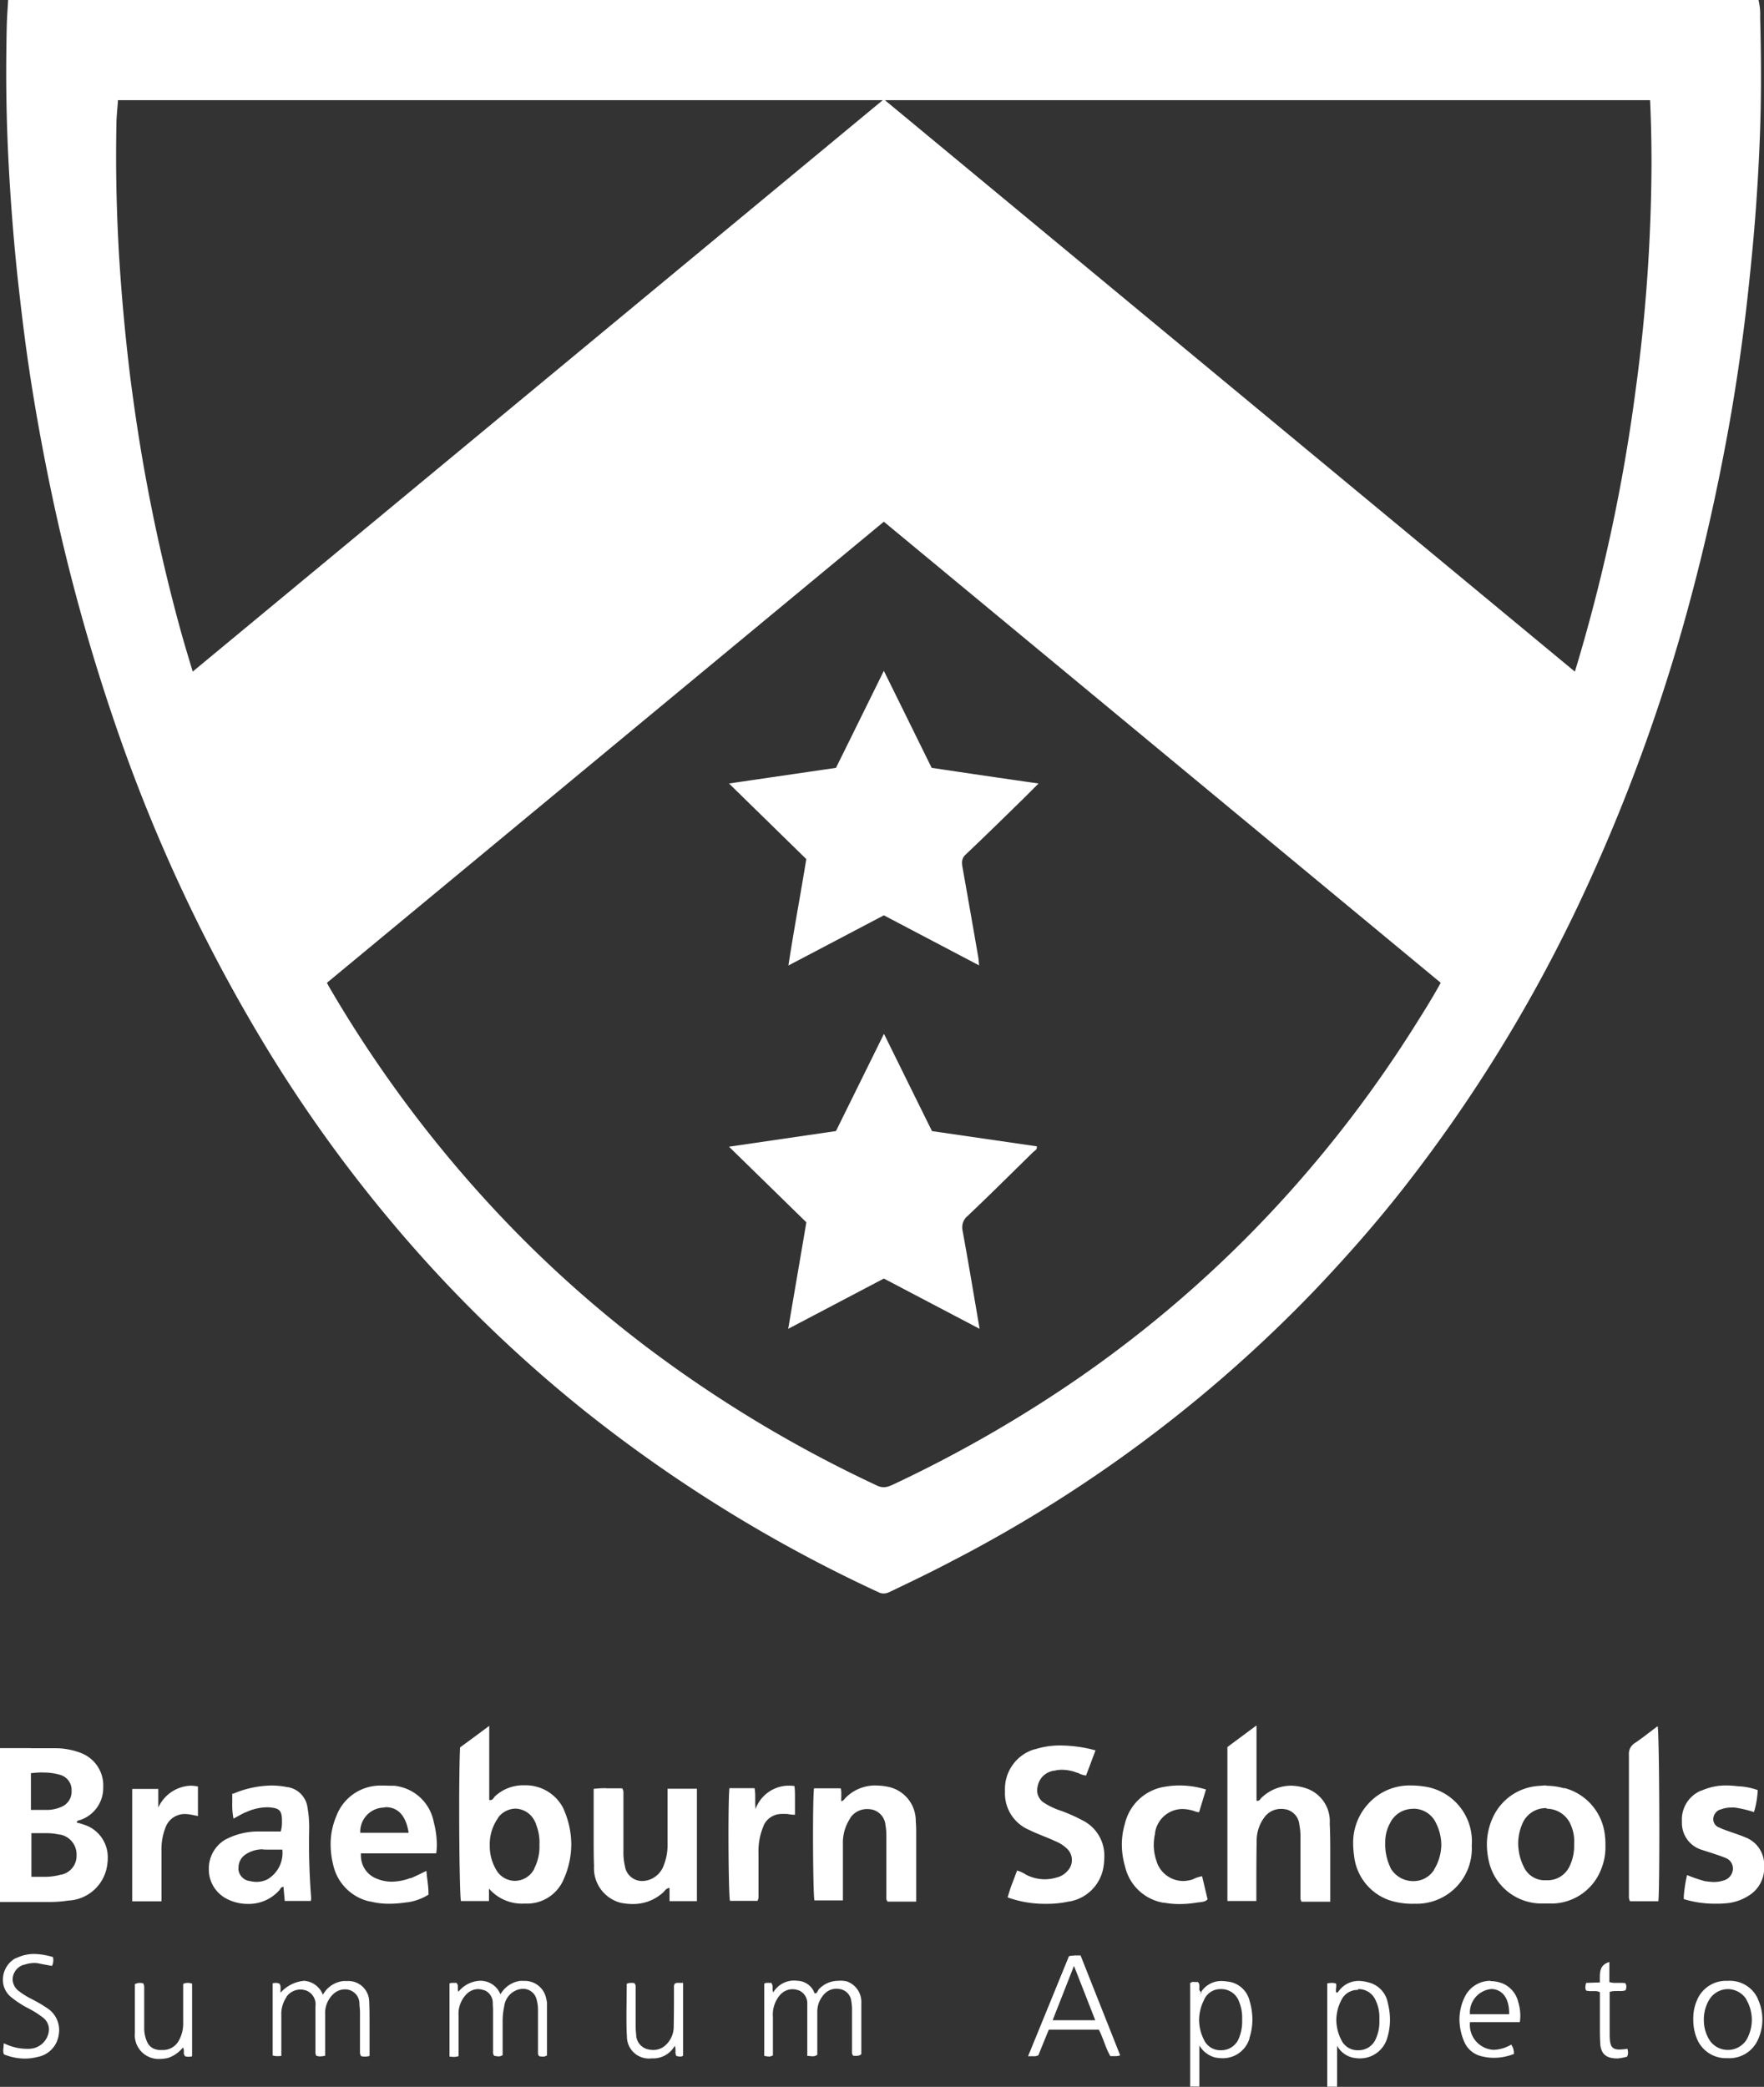 <?xml version="1.0" encoding="UTF-8"?> <svg xmlns="http://www.w3.org/2000/svg" id="Layer_1" data-name="Layer 1" viewBox="0 0 33.821 40.001"><rect x="0" y="0" width="33.821" height="40.001" fill="#333333" stroke="none"/><defs><style>.cls-1{fill:#fff;}</style></defs><title>braeburn-white</title><path class="cls-1" d="M33.729-.008H.161C.152.154.139.315.135.476c-.007.293-.01.586-.011.877,0,.55.013,1.1.04,1.647Q.22,4.142.339,5.278C.4,5.834.465,6.388.545,6.94c.117.8.26,1.595.424,2.386a37.441,37.441,0,0,0,1.318,4.757,31.526,31.526,0,0,0,2.864,6.053,27.222,27.222,0,0,0,3.283,4.322,26.283,26.283,0,0,0,2.792,2.587,27.671,27.671,0,0,0,5.623,3.467.228.228,0,0,0,.1.024h0a.269.269,0,0,0,.114-.03h0l0,0c.4-.191.8-.383,1.191-.589a26.526,26.526,0,0,0,6.971-5.208c.57-.6,1.116-1.217,1.628-1.865a28.8,28.8,0,0,0,3.416-5.509,34.484,34.484,0,0,0,2.2-6.059c.255-.969.469-1.945.651-2.93.123-.666.227-1.337.313-2.009.067-.518.121-1.037.171-1.556q.1-1.062.141-2.125.024-.61.023-1.223c0-.37-.006-.742-.016-1.112a1.2,1.2,0,0,0-.031-.327M16.971,1.912H31.642c.019.408.027.816.027,1.224a32.917,32.917,0,0,1-.3,4.3,33.669,33.669,0,0,1-1.169,5.43L16.971,1.912M2.231,2.99q0-.3.006-.606c0-.156.02-.311.03-.472H16.93L3.7,12.865c-.075-.25-.144-.477-.209-.706q-.408-1.47-.684-2.969c-.119-.641-.216-1.285-.3-1.932q-.151-1.221-.224-2.447C2.25,4.2,2.231,3.6,2.231,2.99M6.274,18.83h0L16.951,9.992,27.628,18.83c-.165.3-.339.576-.515.854a23.566,23.566,0,0,1-2.5,3.286A22.974,22.974,0,0,1,20.5,26.533a24.981,24.981,0,0,1-3.4,1.928h-.006a.334.334,0,0,1-.146.038h0a.3.3,0,0,1-.126-.031A24.582,24.582,0,0,1,12.387,25.8a22.79,22.79,0,0,1-2.818-2.533A23.964,23.964,0,0,1,6.31,18.9c-.01-.019-.02-.036-.036-.067" transform="translate(-0.005 0.008)"></path><path class="cls-1" d="M.6,33.5h-.6v2.949H.018c.244,0,.49,0,.735,0h.2a2.313,2.313,0,0,0,.362-.027h.006a.791.791,0,0,0,.744-.719.6.6,0,0,0,.006-.094A.655.655,0,0,0,1.7,35a1.327,1.327,0,0,0-.226-.074c.014-.048.052-.04.079-.052a.648.648,0,0,0,.431-.625v0a.664.664,0,0,0-.436-.659,1.363,1.363,0,0,0-.506-.088H.6Zm.229.468h0a1.106,1.106,0,0,1,.331.045.3.3,0,0,1,.218.294v.023a.315.315,0,0,1-.187.292.7.7,0,0,1-.258.062c-.042,0-.084,0-.129,0H.717l-.119,0v-.706H.621C.691,33.97.762,33.966.832,33.966ZM.675,35.13H.858a1.2,1.2,0,0,1,.287.027h0l.012,0a.387.387,0,0,1,.316.392v.012a.367.367,0,0,1-.291.364l-.009,0h0a1.176,1.176,0,0,1-.339.042h0c-.065,0-.132,0-.2,0h0l-.027,0v-.837H.675" transform="translate(-0.005 0.008)"></path><path class="cls-1" d="M23.434,37.964h0a.462.462,0,0,0-.394.2h0l0,.008c0,.03-.022.041-.05.052a.162.162,0,0,1-.009-.061c0-.023,0-.045,0-.067a.142.142,0,0,0-.014-.067h0a.14.14,0,0,0-.065-.015h0l-.037,0h-.041l0,1.973H23V39.2a.5.5,0,0,0,.3.229h0a.779.779,0,0,0,.142.015h0a.533.533,0,0,0,.52-.381h0v0l0-.006v-.005a1.158,1.158,0,0,0,.055-.351,1.251,1.251,0,0,0-.054-.357.485.485,0,0,0-.4-.367l-.009,0h0A.743.743,0,0,0,23.434,37.964Zm-.026.155h.023a.361.361,0,0,1,.332.244.8.8,0,0,1,.058.307v.061a.843.843,0,0,1-.058.318.363.363,0,0,1-.335.242h-.02a.344.344,0,0,1-.319-.2v0a.852.852,0,0,1-.094-.379.872.872,0,0,1,.095-.386l0,0A.339.339,0,0,1,23.408,38.119Z" transform="translate(-0.005 0.008)"></path><path class="cls-1" d="M26.063,37.962h0a.471.471,0,0,0-.4.209h0a.038.038,0,0,1-.028.014h-.01a.131.131,0,0,1-.007-.044c0-.029.007-.058.007-.089a.141.141,0,0,0-.005-.04h0A.256.256,0,0,0,25.538,38h0a.455.455,0,0,0-.086.01h0v1.98h.189v-.785a.46.46,0,0,0,.282.223.634.634,0,0,0,.153.019h0a.542.542,0,0,0,.529-.4v0a1.194,1.194,0,0,0,.05-.339,1.286,1.286,0,0,0-.042-.324.494.494,0,0,0-.378-.395A.733.733,0,0,0,26.063,37.962Zm-.02.157h.01a.353.353,0,0,1,.324.209.754.754,0,0,1,.075.321c0,.017,0,.034,0,.051s0,.033,0,.049a.785.785,0,0,1-.068.322.357.357,0,0,1-.332.22h-.009a.342.342,0,0,1-.317-.189v0l0,0a.866.866,0,0,1-.1-.39.851.851,0,0,1,.1-.389v0l0,0a.342.342,0,0,1,.317-.188h0" transform="translate(-0.005 0.008)"></path><path class="cls-1" d="M9.385,33.073c-.2.149-.382.284-.559.413-.011.214-.017.679-.017,1.177,0,.805.014,1.7.034,1.768H9.38v-.24h0l0,0h0l.007.009h0l0,0a.835.835,0,0,0,.66.28h.04a.761.761,0,0,0,.723-.461,1.645,1.645,0,0,0,.148-.674,1.664,1.664,0,0,0-.142-.664v-.005l0,0h0a.808.808,0,0,0-.76-.463.787.787,0,0,0-.568.218l0,0,0,0v0h0l0,0c-.021.026-.036.065-.083.065H9.385V33.073m.5,1.587h0a.421.421,0,0,1,.373.242c.008.017.017.033.024.049l0,.012.005.011a.928.928,0,0,1,.061.381.914.914,0,0,1-.1.452l0,.008,0,0a.422.422,0,0,1-.37.229h0a.418.418,0,0,1-.338-.177l0,0,0,0a.894.894,0,0,1-.145-.506.867.867,0,0,1,.161-.524l0-.006A.425.425,0,0,1,9.889,34.66Z" transform="translate(-0.005 0.008)"></path><path class="cls-1" d="M24.086,33.072l-.548.407V36.43h.555v-.182c0-.323,0-.647.006-.971a.747.747,0,0,1,.149-.452l0,0h0a.389.389,0,0,1,.319-.16h0a.414.414,0,0,1,.085.008h.006a.331.331,0,0,1,.26.3,1.21,1.21,0,0,1,.021.248c0,.365,0,.731,0,1.1h0c0,.018,0,.035,0,.054a.109.109,0,0,0,.022.069h.549v-.343c0-.183,0-.366,0-.549,0-.2,0-.405-.01-.607a.665.665,0,0,0-.444-.672.96.96,0,0,0-.3-.053h0a.822.822,0,0,0-.57.237l0,0h0l0,0h0v0c-.019.018-.029.052-.069.052h-.021V33.072" transform="translate(-0.005 0.008)"></path><path class="cls-1" d="M20.332,33.449h0a1.54,1.54,0,0,0-.481.073l-.011,0a.793.793,0,0,0-.567.781v.047a.757.757,0,0,0,.465.718c.164.082.338.139.5.216a.682.682,0,0,1,.245.164.3.3,0,0,1,.073.2.292.292,0,0,1-.071.191.423.423,0,0,1-.19.133h0l-.006,0h0a.809.809,0,0,1-.254.042.789.789,0,0,1-.356-.087.6.6,0,0,0-.174-.08c-.033.088-.065.175-.1.264s-.054.165-.081.249l.014.006a2.085,2.085,0,0,0,.727.118h0a1.894,1.894,0,0,0,.437-.045l0,0h.012a.8.8,0,0,0,.648-.662,1.3,1.3,0,0,0,.016-.193.753.753,0,0,0-.419-.7,3.113,3.113,0,0,0-.443-.194,1.329,1.329,0,0,1-.282-.135.286.286,0,0,1-.144-.241.43.43,0,0,1,.017-.112.365.365,0,0,1,.3-.268h.006a.636.636,0,0,1,.154-.019.816.816,0,0,1,.294.059l.006,0h.006l0,0a.383.383,0,0,0,.146.05h.009c.059-.155.116-.306.181-.482l-.037-.009h0A2.6,2.6,0,0,0,20.332,33.449Z" transform="translate(-0.005 0.008)"></path><path class="cls-1" d="M29.656,34.216h0a1.026,1.026,0,0,0-.123.007,1.038,1.038,0,0,0-.911.618,1.234,1.234,0,0,0-.109.509,1.446,1.446,0,0,0,.057.392v0a1.035,1.035,0,0,0,1.015.736h.158a.524.524,0,0,0,.056,0,1.026,1.026,0,0,0,.908-.665,1.115,1.115,0,0,0,.079-.436c0-.06,0-.12-.008-.18a1.05,1.05,0,0,0-.766-.929l-.005,0H30l-.006,0h-.007a1.207,1.207,0,0,0-.331-.046Zm.005.446h0a.5.5,0,0,1,.468.328l0,0a.741.741,0,0,1,.057.324c0,.018,0,.037,0,.057v0a.889.889,0,0,1-.1.418l0,0a.464.464,0,0,1-.435.243h0a.439.439,0,0,1-.424-.243,1.029,1.029,0,0,1-.114-.46.943.943,0,0,1,.07-.355.487.487,0,0,1,.472-.324Z" transform="translate(-0.005 0.008)"></path><path class="cls-1" d="M27.051,34.216h0a1.062,1.062,0,0,0-.811.349l0,0a1.1,1.1,0,0,0-.291.769,1.53,1.53,0,0,0,.017.222,1.016,1.016,0,0,0,.653.851,1.406,1.406,0,0,0,.491.076h.035a1.058,1.058,0,0,0,1.078-1.111v-.008a1.061,1.061,0,0,0-.939-1.132A1.643,1.643,0,0,0,27.051,34.216Zm.036.446h0a.473.473,0,0,1,.452.278.951.951,0,0,1,.1.408.934.934,0,0,1-.136.476l0,.005h0v0a.464.464,0,0,1-.4.22h0a.5.5,0,0,1-.439-.253h0l0-.006,0,0a1.023,1.023,0,0,1-.1-.481.137.137,0,0,1,0-.028.748.748,0,0,1,.089-.337.486.486,0,0,1,.452-.28h0" transform="translate(-0.005 0.008)"></path><path class="cls-1" d="M7.383,34.218h0l-.07,0a.9.9,0,0,0-.855.574,1.381,1.381,0,0,0-.114.554,1.628,1.628,0,0,0,.047.381.924.924,0,0,0,.695.711h.005l.008,0h0a1.458,1.458,0,0,0,.37.045h0a2.134,2.134,0,0,0,.328-.027h.014a1.028,1.028,0,0,0,.409-.147v-.029c0-.143-.029-.279-.039-.427-.107.05-.2.1-.295.138l-.014,0h0l0,0a1.055,1.055,0,0,1-.355.069h0a.75.75,0,0,1-.292-.059h0a.47.47,0,0,1-.3-.429.32.32,0,0,1,0-.054H8.368a1.222,1.222,0,0,0,.013-.172,1.762,1.762,0,0,0-.059-.425.859.859,0,0,0-.761-.7H7.554C7.5,34.222,7.44,34.22,7.383,34.218Zm.017.414h0c.235,0,.385.162.438.478v.013H6.912v0a.463.463,0,0,1,.442-.483h0Z" transform="translate(-0.005 0.008)"></path><path class="cls-1" d="M16.8,34.216h0a.794.794,0,0,0-.589.243l0,0c-.02.021-.034.053-.076.057a.394.394,0,0,1,0-.069c0-.025,0-.051,0-.077a.329.329,0,0,0-.012-.1h-.511c-.013.1-.019.483-.019.9,0,.565.011,1.19.027,1.249h.546V35.339a.845.845,0,0,1,.144-.5l0-.006,0,0h0a.389.389,0,0,1,.321-.165h0a.486.486,0,0,1,.092.009h0a.333.333,0,0,1,.259.3,1.053,1.053,0,0,1,.017.2v.143c0,.108,0,.215,0,.322,0,.226,0,.452,0,.679,0,.018,0,.037,0,.055a.089.089,0,0,0,.025.066h.547V35.373c0-.074,0-.149,0-.223s0-.165-.008-.247a.665.665,0,0,0-.553-.666h0a1.155,1.155,0,0,0-.209-.02h0" transform="translate(-0.005 0.008)"></path><path class="cls-1" d="M11.626,34.268a1.767,1.767,0,0,0-.239.013v.883c0,.2,0,.4.007.6a.684.684,0,0,0,.531.705h.006a1.1,1.1,0,0,0,.2.019h0a.85.85,0,0,0,.584-.218l.009-.009c.031-.028.052-.075.118-.081v.253h.525V34.278h-.563v1.048a1.08,1.08,0,0,1-.073.421.456.456,0,0,1-.265.272h0a.44.44,0,0,1-.15.028h0a.334.334,0,0,1-.327-.269l0-.007a1.111,1.111,0,0,1-.031-.293v0c0-.167,0-.333,0-.5,0-.189,0-.377,0-.567h0c0-.02,0-.041,0-.061a.12.12,0,0,0-.026-.08h-.307" transform="translate(-0.005 0.008)"></path><path class="cls-1" d="M5.209,34.217h0a1.927,1.927,0,0,0-.73.156l0,0H4.467l-.009,0c0,.042,0,.084,0,.125v.054a1.309,1.309,0,0,0,.024.3c.084-.045.151-.086.22-.118l.007,0h0l0,0h0a1,1,0,0,1,.415-.1.734.734,0,0,1,.081.005h0c.156.017.2.065.206.222,0,.02,0,.04,0,.062a.648.648,0,0,1-.023.175H5.138c-.053,0-.107,0-.16,0a1.341,1.341,0,0,0-.661.16.644.644,0,0,0-.308.558.629.629,0,0,0,.28.535l.006.005h0a.87.87,0,0,0,.463.13h0a.781.781,0,0,0,.592-.251l.009-.008c.021-.026.032-.068.081-.069.008.089.016.179.024.271h.5a.307.307,0,0,0,.007-.05v-.006a13.1,13.1,0,0,1-.038-1.314,2.29,2.29,0,0,0-.032-.421.458.458,0,0,0-.375-.39l-.012,0h0A1.493,1.493,0,0,0,5.209,34.217Zm-.051,1.228h.26a.586.586,0,0,1-.284.569h0l0,0,0,0a.459.459,0,0,1-.209.05h0a.53.53,0,0,1-.123-.015h0a.252.252,0,0,1-.224-.209.241.241,0,0,1,0-.053.3.3,0,0,1,.132-.247.59.59,0,0,1,.308-.1h.019C5.063,35.446,5.11,35.445,5.158,35.445Z" transform="translate(-0.005 0.008)"></path><path class="cls-1" d="M33.107,34.216h0a1.125,1.125,0,0,0-.482.1h0l-.01,0a.6.6,0,0,0-.363.582v.036a.537.537,0,0,0,.4.521c.055.019.11.036.164.053.088.031.179.057.265.094a.216.216,0,0,1,.149.2v.018a.241.241,0,0,1-.177.216l0,0h0a.576.576,0,0,1-.187.03h0a.962.962,0,0,1-.15-.014H32.7a2.773,2.773,0,0,1-.349-.119,2.718,2.718,0,0,0-.063.407c0,.019,0,.036,0,.054a2.045,2.045,0,0,0,.609.088c.053,0,.106,0,.159-.005a.947.947,0,0,0,.473-.147.618.618,0,0,0,.3-.553c0-.02,0-.04,0-.062a.56.56,0,0,0-.361-.505c-.076-.033-.155-.059-.234-.087s-.178-.059-.263-.1a.17.17,0,0,1-.118-.156V34.86a.2.2,0,0,1,.128-.181h0l.007,0h0a.555.555,0,0,1,.209-.04.457.457,0,0,1,.064,0h.006a2.292,2.292,0,0,1,.367.087,1.753,1.753,0,0,0,.072-.421,1.242,1.242,0,0,0-.37-.074h-.012A1.728,1.728,0,0,0,33.107,34.216Z" transform="translate(-0.005 0.008)"></path><path class="cls-1" d="M22.616,34.216h0a1.594,1.594,0,0,0-.258.021.934.934,0,0,0-.786.715,1.376,1.376,0,0,0-.058.4,1.5,1.5,0,0,0,.063.422.909.909,0,0,0,.732.689h.006l0,0h.013a1.612,1.612,0,0,0,.293.026h0a2.076,2.076,0,0,0,.359-.033H23c.055-.011.116-.008.158-.06-.036-.146-.07-.293-.105-.44a.6.6,0,0,0-.18.06.632.632,0,0,1-.188.031h0a.539.539,0,0,1-.5-.36h0l0-.006a.923.923,0,0,1-.059-.325.984.984,0,0,1,.024-.215v-.012a.534.534,0,0,1,.524-.462.752.752,0,0,1,.264.053h0a.234.234,0,0,0,.057.008c.043-.143.087-.285.132-.435l-.02-.006A1.7,1.7,0,0,0,22.616,34.216Z" transform="translate(-0.005 0.008)"></path><path class="cls-1" d="M31.782,33.083c-.144.107-.282.218-.428.317a.241.241,0,0,0-.118.228v0q0,.786,0,1.571v.5c0,.192,0,.385,0,.579,0,.023,0,.046,0,.07a.159.159,0,0,0,.022.087H31.8c.013-.09.019-.669.019-1.322,0-.909-.012-1.96-.032-2.029" transform="translate(-0.005 0.008)"></path><path class="cls-1" d="M15.1,34.22h0a.679.679,0,0,0-.61.45v0l0,.009v0l0,0c0-.044-.005-.086-.005-.127s0-.084,0-.125a.853.853,0,0,0-.013-.159h-.482c-.012.108-.018.477-.018.879,0,.575.011,1.219.029,1.281h.527a.163.163,0,0,0,.02-.087c0-.023,0-.047,0-.07h0v-.484c0-.089,0-.18,0-.27a1.227,1.227,0,0,1,.1-.534v0l0-.005v0h0a.378.378,0,0,1,.35-.216h0a.4.4,0,0,1,.067,0h.009l.023,0a.851.851,0,0,0,.113.014h0a.163.163,0,0,0,.037,0v-.022c0-.1,0-.2,0-.3,0-.076,0-.152-.01-.228h-.006A.837.837,0,0,0,15.1,34.22Z" transform="translate(-0.005 0.008)"></path><path class="cls-1" d="M3.663,34.22h0a.711.711,0,0,0-.623.42v-.358h-.5v2.155h.561v-.976a1.13,1.13,0,0,1,.077-.439v0a.391.391,0,0,1,.375-.259.615.615,0,0,1,.074.006c.054.007.108.02.173.032v-.336c0-.078,0-.153,0-.23A.9.9,0,0,0,3.663,34.22Z" transform="translate(-0.005 0.008)"></path><path class="cls-1" d="M16.076,37.96h0a.512.512,0,0,0-.378.169v0h0l0,0,0,.005h0c-.02.025-.026.067-.068.067h-.007a.357.357,0,0,0-.319-.241h-.006a.4.4,0,0,0-.068-.005.463.463,0,0,0-.393.217h0l-.007.01a.2.2,0,0,1-.012-.082V38.1a.147.147,0,0,0-.024-.1h-.017l-.026,0c-.014,0-.028,0-.041,0h-.007a.075.075,0,0,0-.045.016h0V39.4h.008a.5.5,0,0,0,.081.012h0a.143.143,0,0,0,.077-.023h0v-.435c0-.1,0-.2,0-.3a.577.577,0,0,1,.156-.444h0v0l.007-.005v0h0a.317.317,0,0,1,.21-.084.336.336,0,0,1,.118.022l.006,0,0,0a.27.27,0,0,1,.162.264c0,.055,0,.112,0,.168V39.4h.01l.017,0a.687.687,0,0,0,.073.007h0a.139.139,0,0,0,.092-.03v-.537c0-.091,0-.182,0-.274a.488.488,0,0,1,.118-.333.315.315,0,0,1,.314-.114h.007a.266.266,0,0,1,.214.238,1,1,0,0,1,.013.172v.375c0,.126,0,.251,0,.376h0a.47.47,0,0,0,0,.053.076.076,0,0,0,.027.065h0l.015,0c.017,0,.033,0,.05,0a.121.121,0,0,0,.086-.032c0-.192,0-.386,0-.58,0-.133,0-.267,0-.4a.415.415,0,0,0-.277-.414h0A.486.486,0,0,0,16.076,37.96Z" transform="translate(-0.005 0.008)"></path><path class="cls-1" d="M9.211,37.959h0a.564.564,0,0,0-.416.21.1.1,0,0,1-.012-.056v-.035A.1.1,0,0,0,8.757,38h0L8.713,38H8.7a.285.285,0,0,0-.029,0,.1.1,0,0,0-.048.012h0v1.4h.007a.71.71,0,0,0,.077.007.29.29,0,0,0,.083-.013l.007,0V39.24c0-.124,0-.248,0-.373,0-.079,0-.159,0-.239a.538.538,0,0,1,.164-.424l.007-.006a.315.315,0,0,1,.2-.079h0a.342.342,0,0,1,.115.021h0l0,0h.008a.261.261,0,0,1,.162.247c0,.042.005.083.005.126v.768h0c0,.016,0,.033,0,.049a.089.089,0,0,0,.028.071H9.5a.407.407,0,0,0,.061.008.137.137,0,0,0,.081-.025h0v-.368c0-.09,0-.18,0-.27v-.017a1.353,1.353,0,0,1,.03-.278.383.383,0,0,1,.295-.33H9.97a.3.3,0,0,1,.066-.007h0a.264.264,0,0,1,.256.2.732.732,0,0,1,.028.209v.008c0,.117,0,.235,0,.353,0,.134,0,.267,0,.4v0c0,.017,0,.036,0,.055a.088.088,0,0,0,.023.066h0a.372.372,0,0,0,.068.008.15.15,0,0,0,.081-.022h0l0,0h0V38.377a.452.452,0,0,0-.012-.062.418.418,0,0,0-.431-.353h0a.49.49,0,0,0-.077,0,.522.522,0,0,0-.374.26l0-.008A.414.414,0,0,0,9.211,37.959Z" transform="translate(-0.005 0.008)"></path><path class="cls-1" d="M5.836,37.96h0a.688.688,0,0,0-.445.22l-.007.006a.317.317,0,0,1,0-.043V38.1a.16.16,0,0,0-.017-.082l0,0A.166.166,0,0,0,5.3,38h0a.3.3,0,0,0-.067.008h0v1.383h0v0h0a.287.287,0,0,0,.084.013h0A.391.391,0,0,0,5.39,39.4h0l.009,0v-.453c0-.109,0-.216,0-.324h0a.578.578,0,0,1,.1-.353l0-.006h0l0,0h0a.333.333,0,0,1,.26-.137h0a.3.3,0,0,1,.1.015h.006a.284.284,0,0,1,.188.308c0,.1,0,.2,0,.306v.306c0,.068,0,.135,0,.2h0c0,.022,0,.043,0,.065a.125.125,0,0,0,.018.072l.006,0h0a.231.231,0,0,0,.064.01h0a.534.534,0,0,0,.091-.011h.007v-.166c0-.123,0-.248,0-.371,0-.085,0-.171,0-.256a.5.5,0,0,1,.166-.4.325.325,0,0,1,.213-.081h0a.274.274,0,0,1,.278.256v.006c0,.057.011.114.011.171,0,.092,0,.184,0,.276v.43h0c0,.02,0,.04,0,.06a.159.159,0,0,0,.019.08h0a.251.251,0,0,0,.066.01h0A.3.3,0,0,0,7.09,39.4h0c0-.212,0-.421,0-.629,0-.142,0-.284-.007-.426a.4.4,0,0,0-.43-.38.564.564,0,0,0-.069,0,.508.508,0,0,0-.388.263A.418.418,0,0,0,5.836,37.96Z" transform="translate(-0.005 0.008)"></path><path class="cls-1" d="M20.6,37.477h0a.391.391,0,0,0-.1.011l-.784,1.918h.113a.163.163,0,0,0,.085-.019h0c.064-.159.13-.322.2-.491h.959c.086.165.128.35.221.508l.048,0h.046a.264.264,0,0,0,.094-.015h0c-.253-.64-.506-1.275-.759-1.915H20.6m-.413,1.242c.137-.348.268-.682.409-1.042.14.356.27.688.408,1.042Z" transform="translate(-0.005 0.008)"></path><path class="cls-1" d="M33.13,37.961h-.006a.6.6,0,0,0-.584.374.858.858,0,0,0-.07.333V38.7a.945.945,0,0,0,.068.365h0v0a.6.6,0,0,0,.573.378h.019a.6.6,0,0,0,.58-.354.926.926,0,0,0,0-.775l0,0v-.006A.59.59,0,0,0,33.13,37.961Zm0,.158h0a.425.425,0,0,1,.354.19l0,.006a.766.766,0,0,1,0,.786l0,0v0a.425.425,0,0,1-.35.184h0a.421.421,0,0,1-.345-.177v0h0l0,0a.714.714,0,0,1-.116-.388.729.729,0,0,1,.112-.412l.005-.007A.422.422,0,0,1,33.131,38.119Z" transform="translate(-0.005 0.008)"></path><path class="cls-1" d="M28.581,37.96h0a.546.546,0,0,0-.488.3h0v0l0,0,0,0,0,0a.979.979,0,0,0-.106.441,1.1,1.1,0,0,0,.089.421.476.476,0,0,0,.334.284.949.949,0,0,0,.239.03h0a1.034,1.034,0,0,0,.374-.071l.007,0a.184.184,0,0,0,0-.039.266.266,0,0,0-.051-.143.709.709,0,0,1-.337.1h0a.479.479,0,0,1-.453-.53h.955a.819.819,0,0,0,.01-.129.909.909,0,0,0-.04-.257A.514.514,0,0,0,28.788,38h-.006a.592.592,0,0,0-.2-.034Zm.013.158h0l.022,0c.205.015.324.189.324.463V38.6h-.753v-.014A.453.453,0,0,1,28.594,38.118Z" transform="translate(-0.005 0.008)"></path><path class="cls-1" d="M.675,37.446h0a.761.761,0,0,0-.361.081h0l-.005,0-.006,0a.47.47,0,0,0-.242.412.419.419,0,0,0,.152.329,1.889,1.889,0,0,0,.311.207,1.833,1.833,0,0,1,.293.181.292.292,0,0,1,.127.233.386.386,0,0,1-.374.374.563.563,0,0,1-.071,0,.984.984,0,0,1-.407-.1h0l-.006,0-.011,0v.022c0,.042-.008.08-.008.115a.172.172,0,0,0,.014.07,1.072,1.072,0,0,0,.4.081.954.954,0,0,0,.241-.031.5.5,0,0,0,.406-.408.612.612,0,0,0,.011-.11.5.5,0,0,0-.232-.42,2.826,2.826,0,0,0-.3-.175,1.471,1.471,0,0,1-.239-.149.287.287,0,0,1-.121-.227.3.3,0,0,1,.214-.279h0l0,0,.01,0h0a.619.619,0,0,1,.191-.034.389.389,0,0,1,.083.008h0c.085.018.172.033.257.049a.238.238,0,0,0,.025-.108.342.342,0,0,0-.006-.062,1.4,1.4,0,0,0-.171-.041A1.358,1.358,0,0,0,.675,37.446Z" transform="translate(-0.005 0.008)"></path><path class="cls-1" d="M2.685,38h0a.214.214,0,0,0-.094.024v.272c0,.132,0,.265,0,.4,0,.082,0,.163,0,.245v.017a.457.457,0,0,0,.471.5h0a.743.743,0,0,0,.163-.019.623.623,0,0,0,.287-.2.124.124,0,0,1,.018.074v.017a.091.091,0,0,0,.027.078h0a.291.291,0,0,0,.066.008.219.219,0,0,0,.065-.01h0V38.015h0A.258.258,0,0,0,3.6,38h0a.184.184,0,0,0-.083.02v.736a.667.667,0,0,1-.089.36l0,0h0a.347.347,0,0,1-.307.171h0l-.055,0H3.056c-.161-.021-.228-.1-.271-.278a.69.69,0,0,1-.015-.17v-.358c0-.1,0-.21,0-.316h0c0-.025,0-.049,0-.074a.159.159,0,0,0-.018-.081h0A.247.247,0,0,0,2.685,38h0" transform="translate(-0.005 0.008)"></path><path class="cls-1" d="M12.1,38h0a.17.17,0,0,0-.079.018h0v0h0c0,.2-.005.408-.005.611,0,.134,0,.269.009.4v.01a.421.421,0,0,0,.472.408h.045a.473.473,0,0,0,.4-.241.217.217,0,0,1,.014.085v.03a.154.154,0,0,0,.017.081h0l.007,0a.258.258,0,0,0,.066.01h0a.094.094,0,0,0,.056-.016h0V38h-.121a.126.126,0,0,0-.041.017.122.122,0,0,0-.013.061v.047h0c0,.235,0,.47-.005.7a.479.479,0,0,1-.152.365l-.006.006h0a.347.347,0,0,1-.235.09h0a.462.462,0,0,1-.133-.022h0a.293.293,0,0,1-.194-.278,1.33,1.33,0,0,1-.01-.155v-.386c0-.107,0-.212,0-.319v0c0-.016,0-.034,0-.051a.094.094,0,0,0-.024-.07h0A.247.247,0,0,0,12.1,38Z" transform="translate(-0.005 0.008)"></path><path class="cls-1" d="M30.861,37.6c-.168.049-.182.169-.182.291v.1L30.417,38a.275.275,0,0,0-.016.084.123.123,0,0,0,.016.063h0a.281.281,0,0,0,.086.01h.07a.217.217,0,0,1,.107.022v.677c0,.1,0,.2.007.307v.01c.018.231.166.274.322.275h.012a.97.97,0,0,0,.18-.034.166.166,0,0,0,.018-.076.292.292,0,0,0-.012-.074h0l-.007,0h0a1.115,1.115,0,0,1-.146.013c-.156,0-.187-.075-.187-.3,0-.065,0-.13,0-.194,0-.107,0-.215,0-.324v-.289h.007a.4.4,0,0,1,.118-.014h.073a.315.315,0,0,0,.107-.014h0a.206.206,0,0,0,.015-.071.117.117,0,0,0-.022-.068h-.006v0h-.014A.4.4,0,0,0,31.065,38h-.079a.408.408,0,0,1-.119-.014h-.006V37.6" transform="translate(-0.005 0.008)"></path><path class="cls-1" d="M22.884,37.981h0a.075.075,0,0,0-.068.038h.01c.011,0,.02,0,.031,0l.036,0h0a.149.149,0,0,1,.065.014h0a.14.14,0,0,1,.014.069c0,.021,0,.043,0,.065a.153.153,0,0,0,.011.063c.027-.012.047-.024.049-.053A.074.074,0,0,1,23,38.1l0-.045a.085.085,0,0,0-.03-.072h-.016l-.025,0h-.021Z" transform="translate(-0.005 0.008)"></path><path class="cls-1" d="M16.951,12.85c-.31.629-.611,1.241-.918,1.86l-2.051.3,1.482,1.449c-.111.683-.237,1.349-.343,2.04l1.83-.962,1.827.96c-.008-.073-.01-.119-.018-.164q-.15-.868-.305-1.74a.477.477,0,0,1-.006-.063.206.206,0,0,1,.072-.159c.346-.328.686-.66,1.025-.992.119-.115.234-.232.371-.369-.705-.1-1.382-.2-2.049-.3-.308-.624-.606-1.23-.917-1.859" transform="translate(-0.005 0.008)"></path><path class="cls-1" d="M16.951,19.813l-.918,1.859-2.051.3,1.483,1.449c-.115.681-.231,1.35-.348,2.042l1.834-.964,1.836.964c-.112-.653-.213-1.263-.325-1.873a.369.369,0,0,1-.008-.078.277.277,0,0,1,.1-.21c.423-.4.839-.815,1.257-1.224.027-.026.073-.044.073-.093a.049.049,0,0,0,0-.02l-2.01-.292c-.31-.626-.608-1.232-.919-1.861" transform="translate(-0.005 0.008)"></path></svg> 